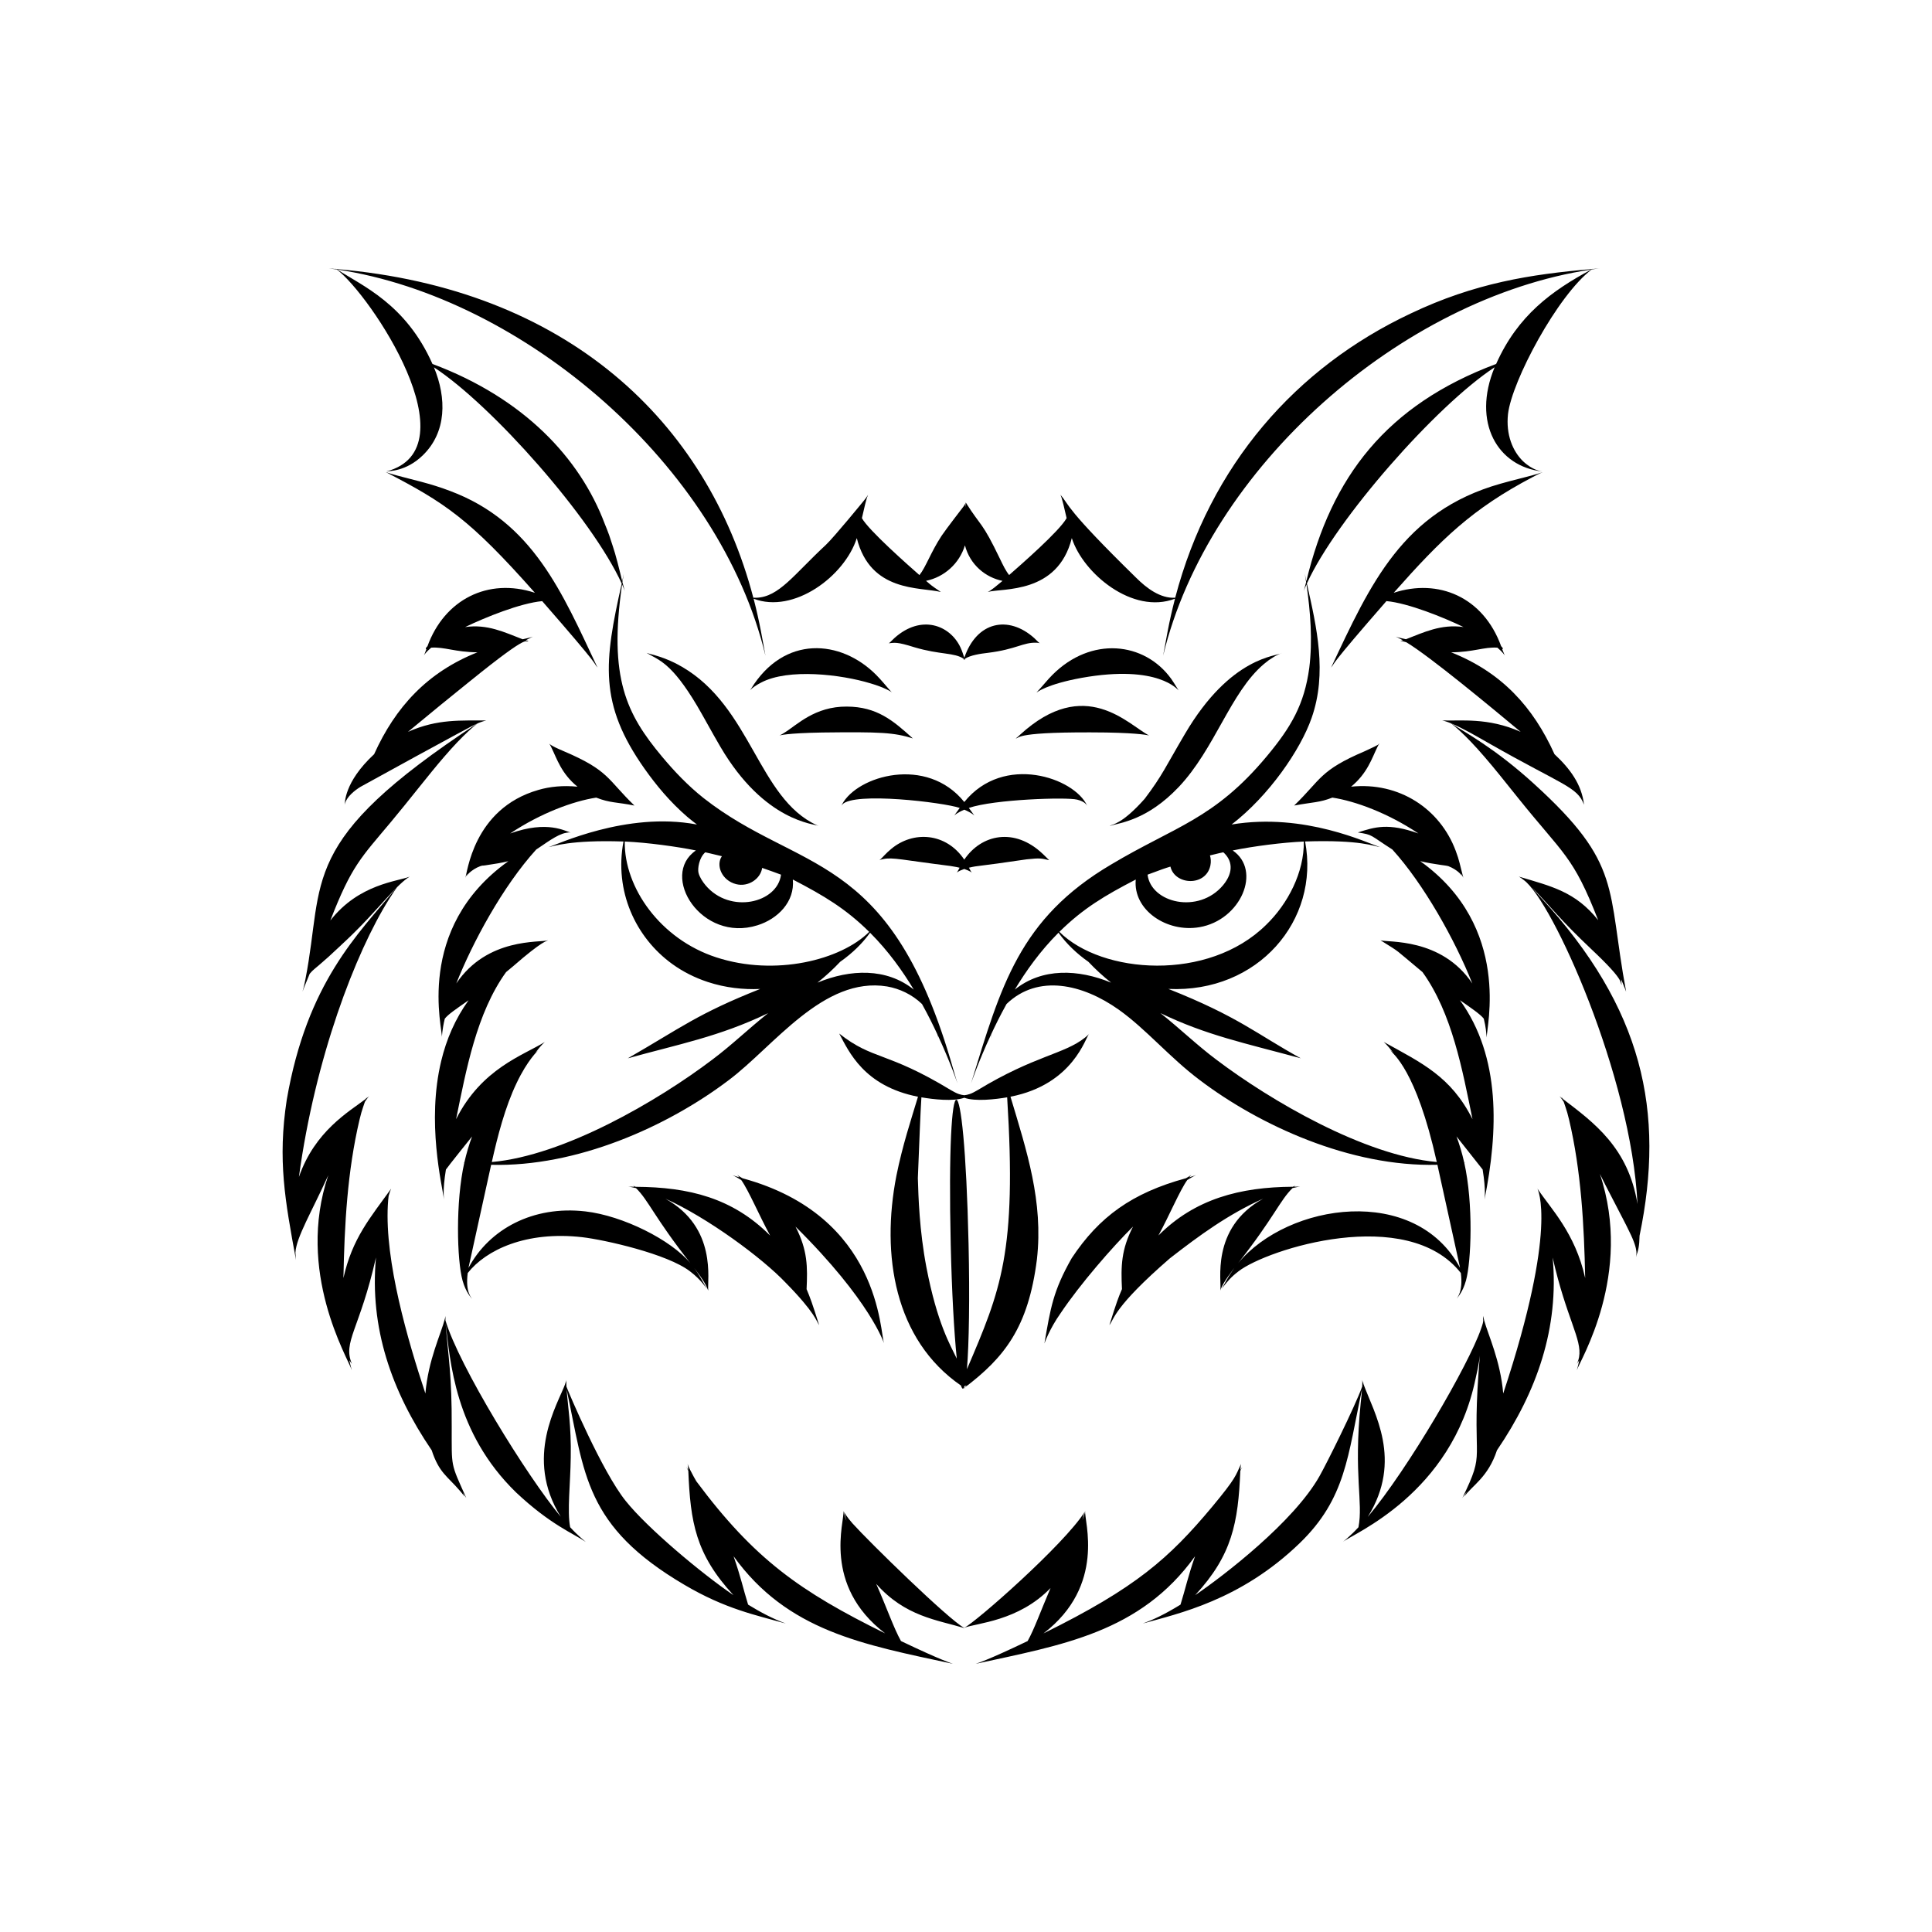 <?xml version="1.0" encoding="UTF-8"?>
<!-- Uploaded to: ICON Repo, www.svgrepo.com, Generator: ICON Repo Mixer Tools -->
<svg fill="#000000" width="800px" height="800px" version="1.1" viewBox="144 144 512 512" xmlns="http://www.w3.org/2000/svg">
 <g>
  <path d="m432.68 417.9s-0.332 0.449-1.145 1.078c-5.527 4.414-13.324 4.731-28.461 13.922-0.758 0.441-1.449 0.816-2.106 1.035-0.523 0.176-1 0.277-1.43 0.316-0.434-0.039-0.906-0.141-1.43-0.316-0.652-0.223-1.348-0.598-2.106-1.035-17.094-10.383-20.605-7.879-29.605-15 2.555 4.785 6.566 13.941 20.879 16.742-1.887 6.273-4.098 12.887-5.723 20.945-4.109 21.066-0.477 43.465 17.109 55.594 0.199 0.629 0.469 1.16 0.773 0.566 0.023 0.02 0.047 0.035 0.066 0.051-0.168 0.152-0.277 0.246-0.344 0.305 0.074-0.055 0.188-0.145 0.375-0.281 0.184 0.141 0.301 0.227 0.371 0.281-0.066-0.059-0.172-0.156-0.344-0.305 10.547-8 16.957-15.902 19.242-34.109 1.707-15.266-2.66-28.551-7.012-43.051 16.758-3.273 19.922-15.898 20.887-16.738zm-33.137 93.875c-0.023-0.023-0.051-0.043-0.078-0.07 0.055-0.113 0.105-0.254 0.156-0.43 0.336 0.02 0.559-0.047 0.602-0.164 0.016-0.004 0.035-0.012 0.051-0.016-0.156 0.148-0.645 0.602-0.73 0.68zm0.703-4.91c0.559-6.629 0.754-19.008 0.434-33.188-1.148-50.777-5.891-51.199-4.727 0.102 0.277 12.328 0.887 23.281 1.605 30.27-1.703-3.582-5.164-9.207-8.051-24.207-1.867-9.836-2.117-18.609-2.266-23.617v-0.004c0.453-11.219 0.66-16.918 0.941-21.418 3.07 0.527 8.441 1.168 11.363 0.113 2.926 1.055 8.312 0.406 11.363-0.113 2.582 41.188-1.691 51.082-10.664 72.062z"/>
  <path d="m454.37 323.88c-7.121-9.828-21.219-11.289-31.441-1.059-1.281 1.254-2.609 2.977-4.246 4.703 0.133-0.051 2.644-2.188 11.992-3.891 20.41-3.625 25.535 3.293 25.664 3.328-0.949-1.547-1.68-2.684-1.969-3.082z"/>
  <path d="m448.52 338.91c-5.535-2.828-16.992-16.02-34.227-0.168-0.684 0.672-1.113 0.945-1.113 0.945 1.184-0.094-0.586-1.867 24.023-1.566 9.281 0.172 11.184 0.777 11.316 0.789z"/>
  <path d="m418.88 313.87c-0.23-0.191-0.488-0.5-0.824-0.801-6.84-6.098-15.242-4.379-18.504 5.242-0.23-0.672-0.621-1.941-1.035-2.777-2.762-5.836-10.328-8.828-17.469-2.461-0.34 0.301-0.598 0.605-0.824 0.801-0.426 0.453-0.699 0.598-0.699 0.598 1.582-0.137 2.047-0.445 6.777 1.051 6.883 2.055 10.582 1.34 13.141 3.094-0.121 0.305-0.09 0.188-0.152 0.316 0 0 0.086-0.098 0.262-0.234 0.176 0.137 0.262 0.234 0.262 0.234-0.062-0.125-0.031 0-0.152-0.316 1.461-1 4.227-1.387 6.137-1.609 7.535-0.934 9.324-2.816 12.879-2.684 0.605 0.027 0.906 0.148 0.906 0.148-0.004-0.004-0.277-0.148-0.703-0.602z"/>
  <path d="m397.69 375.07c-0.098 0.148-0.164 0.215-0.164 0.215 0.129-0.07 0.277-0.387 2.016-0.996 1.797 0.629 1.887 0.926 2.016 0.996-0.086-0.145-0.094 0.008-0.777-1.34 2.82-0.656 1.48-0.156 15.309-2.215 3.695-0.402 3.887-0.227 5.957 0.227-2.344-2.309-1.543-1.516-1.719-1.68-7.488-7.113-16.297-5.144-20.785 1.535-4.812-7.156-13.547-7.758-19.445-2.773-1.238 1-2.43 2.434-2.844 2.758-0.137 0.117-0.215 0.164-0.215 0.164s0.332-0.184 1.035-0.297c2.539-0.523 4.992 0.219 17.816 1.832 1.68 0.27 1.77 0.309 2.414 0.457-0.078 0.152-0.504 0.969-0.613 1.117z"/>
  <path d="m456.34 352.6c9.656-10.188 13.73-25.102 22.59-32.609 0.465-0.367 0.895-0.711 1.293-1.027 0.426-0.277 0.816-0.535 1.172-0.762 0.703-0.473 1.324-0.707 1.723-0.91 0.406-0.188 0.625-0.27 0.625-0.27-1.285 0.965-13.508 0.699-25.723 21.477-5.156 8.746-5.984 11.004-10.676 17.199-6.066 6.824-8.512 6.688-9.305 7.203 2.758-0.891 9.852-1.43 18.301-10.301z"/>
  <path d="m233.25 215.41c8.961 6.742 36.141 47.453 13.125 53.535 0.617-0.145 5.168 0.078 9.645-4.254 6.391-6.172 6.348-15.227 2.981-23.348 15.383 10.059 41.875 39.98 49.762 57.305-4.668 20.777-6.148 31.793 6.055 49.082 3.082 4.363 6.742 8.789 11.32 12.742 0.828 0.707 1.699 1.371 2.57 2.039-0.047-0.008-0.098-0.02-0.145-0.027-18.609-3.481-37.148 5.488-39.203 6.008 1.207-0.164 5.676-1.965 19.871-1.484-2.488 13.137 3.195 25.422 12.91 32.453 2.773 2.008 5.965 3.637 9.414 4.773 4.684 1.539 9.441 2.055 13.895 1.852-16.594 6.574-20.918 10.238-35.074 18.379 13.312-3.707 24.254-5.727 37.191-11.973-5.324 4.246-9.629 8.453-14.77 12.301-14.582 11.051-39.406 25.469-58.461 27.156 1.531-6.867 3.523-14.582 6.582-20.957 2.871-6.035 5.602-8.527 5.699-8.66-0.133 0.113-0.18 0.172-0.703 0.594 1.773-2.285 2.359-2.668 2.481-2.801-5.676 3.551-16.723 6.973-23.527 20.461 2.66-12.961 5.398-28.09 13.246-38.969 0.633-0.523 1.27-1.055 1.863-1.547 7.934-6.926 8.938-6.644 9.27-6.887-2.074 0.688-16.09-0.801-24.328 11.445 4.297-10.852 12.352-25.789 21.184-35.496 2.328-1.484 5.484-4.012 7.91-4.422 0.793-0.172 1.234-0.09 1.234-0.09-1.434-0.266-6.035-3.34-16.051 0.262 8.094-5.406 16.723-8.574 22.805-9.504 3.742 1.461 5.449 1.16 10.129 2.106-7.269-7.012-6.641-9.262-18.766-14.422-0.133-0.062-2.234-0.945-2.891-1.352-0.656-0.359-0.938-0.637-0.938-0.637s0.254 0.297 0.562 0.969c1.52 3.109 2.652 6.938 6.938 10.445-3.773-0.391-7.336-0.031-10.336 0.848-17.473 4.996-18.855 22.414-19.41 23.309 0 0 0.172-0.418 0.586-1.109-0.117 0.41-0.184 0.621-0.184 0.621s0.172-0.406 0.777-0.93c0.285-0.27 0.695-0.555 1.156-0.859 0.461-0.305 1.051-0.594 1.637-0.816 0.293-0.105 0.605-0.184 0.816-0.16 0.281-0.008 0.758-0.105 1.141-0.16 1.82-0.262 3.754-0.574 5.5-1.004-25.086 17.906-17.258 44.875-17.625 46.723 0.02-0.125 0.098-2.266 0.781-4.988 0.852-1.113 2.836-2.461 6.309-4.883-3.562 4.938-5.891 10.379-7.258 16.09-3.906 16.188 0.215 32.848 0.75 36.746 0.004-0.156-0.445-2.242 0.496-7.969 0.375-0.613 6.82-8.633 6.926-8.766-0.812 2.188-1.492 4.492-2.035 6.875-0.25-0.012-0.398-0.02-0.477-0.023 0.078 0.008 0.223 0.023 0.469 0.047-2.356 10.41-1.969 25.891-0.473 31.277-0.059 0.125-0.09 0.188-0.09 0.188s0.031-0.059 0.094-0.172c0.883 3.164 2.262 4.473 2.461 4.82-0.051-0.293-1.777-1.699-1.098-6.824 4.816-6.109 15.426-11.195 30.348-9.496 5.945 0.688 22.633 4.441 28.574 9.059 2.981 2.266 4.285 4.453 4.414 4.594-1.027-1.895-2.106-3.859-3.312-5.469 3.094 4.012 3.066 4.602 3.715 5.965-0.312-2.723 2.43-16.699-11.359-24.348 11.117 4.984 25.656 15.676 31.949 22.332 7.789 7.934 8.113 10.219 8.801 11.172-1.781-5.664-2.375-7.281-3.328-9.535 0.273-5.863 0.293-10.309-2.934-16.57 19.918 19.73 23.398 30.848 23.484 30.973-1.148-2.715-0.801-33.785-37.508-43.785-0.039-0.023-0.09-0.051-0.129-0.07-0.902-0.5-1.32-0.852-1.32-0.852s0.227 0.219 0.586 0.684c-1.191-0.348-1.812-0.598-1.812-0.598s0.805 0.371 2.164 1.207c0.047 0.027 0.105 0.07 0.156 0.098 1.945 2.719 4.805 9.492 7.656 14.711-9.914-9.953-21.516-12.852-35.633-12.922-0.453-0.176-0.68-0.305-0.68-0.305s0.145 0.102 0.375 0.301c-1.07-0.016-1.648-0.07-1.648-0.07s0.73 0.105 2.035 0.426c3.316 3.219 4.82 7.688 14.418 19.891-5.137-6.18-17.879-12.578-27.832-13.723-13.879-1.598-25.465 4.688-30.961 14.941 0.199-1.051-1.363 6.172 5.988-27.289 22.605 0.609 46.621-10.051 62.984-22.453 11.914-8.941 25.07-27.562 41.941-24.812 3.332 0.578 6.652 2.148 9.254 4.652 1.766 3.203 2.883 5.477 4.094 8.078 0.039 0.656 0.043 1.02 0.043 1.02 0-0.113 0-0.391 0.004-0.922 3.504 7.543 5.219 12.75 5.269 12.875-0.641-2.086-0.246-0.758-1.926-6.516-16.512-55.402-40.078-49.285-65.34-69.094-4.215-3.34-7.856-7.188-11.102-11.082-9.332-11.199-14.133-20.73-10.523-45.551 0.508 1.129 0.738 1.758 0.738 1.758s-0.27-0.824-0.648-2.371c0.219-1.438 0.363-2.223 0.363-2.223-0.406 1.93-0.348 1.652-0.422 1.98-0.707-2.957-1.73-7.106-2.5-9.316-0.305-0.918-0.621-1.879-0.949-2.879-0.34-1-0.777-2.008-1.195-3.07-6.547-17.336-21.395-33.246-45.633-42.309-7.098-15.953-18.59-20.668-25.223-25.023 49.551 7.496 101.41 51.992 113.47 102.33-0.742-3.879-1.473-8.688-3.144-15.098 10.637 4.086 24.137-5.957 27.348-16.051 3.609 14.391 16.715 12.926 22.277 14.27-2.848-1.93-2.461-1.715-3.93-2.953 4.785-0.98 8.82-4.535 10.312-9.402 1.359 5.207 5.504 8.512 9.957 9.414-3.703 3.133-3.578 2.691-3.914 2.938 3.894-1.086 18.535 0.664 22.277-14.27 2.965 9.309 16.113 20.363 27.348 16.051-1.688 6.461-2.43 11.395-3.144 15.098 11.977-49.793 63.066-94.711 113.47-102.33-0.008 0.004-0.012 0.008-0.02 0.012-10.457 5.629-19.484 12.156-25.203 25.016-29.078 10.871-43.672 29.934-50.293 57.566-0.125-0.551 0.051 0.242-0.422-1.98 0 0 0.145 0.781 0.363 2.223-0.379 1.547-0.648 2.371-0.648 2.371s0.23-0.629 0.738-1.758c1.059 7.269 1.641 14.93 0.742 22.121-1.312 9.672-4.781 15.648-11.266 23.43-13.906 16.691-24.328 18.57-41.188 28.641-24.434 14.395-29.254 32.25-37.184 58.051 0.051-0.133 1.898-5.625 5.269-12.875 0 0.531 0.004 0.809 0.004 0.922 0 0 0.004-0.363 0.043-1.02 1.168-2.512 2.293-4.812 4.094-8.078 8.328-8.012 20.164-5.293 29.746 1.512 7.258 5.164 13.469 12.652 21.453 18.645 15.734 11.926 39.844 23.078 62.984 22.453 7.144 32.461 5.852 26.574 5.988 27.289-11.824-22.098-45.457-17.273-58.793-1.223 9.52-12.102 11.059-16.625 14.418-19.891 1.305-0.32 2.035-0.426 2.035-0.426s-0.578 0.055-1.648 0.07c0.23-0.199 0.375-0.301 0.375-0.301s-0.23 0.129-0.68 0.305c-13.973 0.074-25.953 3.207-35.633 12.922 2.938-5.379 5.66-11.926 7.656-14.711 0.047-0.027 0.105-0.07 0.156-0.098 1.359-0.836 2.164-1.207 2.164-1.207s-0.617 0.25-1.812 0.598c0.359-0.465 0.586-0.684 0.586-0.684s-0.418 0.352-1.32 0.852c-0.039 0.023-0.09 0.047-0.129 0.07-14.27 3.887-23.02 10.211-30.281 21.191-4.953 8.723-5.602 13.227-7.227 22.594 0.055-0.125 1.324-3.816 4.266-7.981 5.168-7.731 13.844-17.68 19.219-22.992-3.137 6.078-3.231 10.473-2.934 16.57-0.965 2.269-1.367 3.293-3.328 9.535 1.242-1.535 1.113-4.75 16.02-17.684 7.887-6.129 15.473-11.672 24.73-15.82-14.148 7.844-10.887 22.23-11.359 24.348 0 0 0.125-0.477 0.547-1.285 0.379-0.816 1.496-2.461 2.086-3.242 2.121-2.894 0.504-0.68 0.047 0.074-0.559 0.836-1.836 3.133-2.277 3.957 1.363-1.832 2.469-3.113 4.414-4.594 7.621-5.914 44.656-17.672 58.922 0.441 0.668 5.012-1.059 6.621-1.098 6.824 0.203-0.359 1.574-1.637 2.461-4.82 0.062 0.113 0.094 0.172 0.094 0.172s-0.031-0.066-0.09-0.188c1.387-4.992 2-20.309-0.473-31.281 0.246-0.023 0.395-0.039 0.469-0.047-0.078 0.004-0.227 0.012-0.477 0.023-0.539-2.383-1.223-4.688-2.035-6.875 0.285 0.355 6.863 8.668 6.926 8.766 0.934 5.699 0.492 7.809 0.496 7.969 3.629-18.086 4.391-37.727-6.504-52.832 2.648 1.844 5.422 3.723 6.309 4.883 0.605 2.422 0.598 3.465 0.781 4.988-0.176-2.269 6.84-29.262-17.625-46.723 1.75 0.426 3.695 0.742 5.5 1.004 0.332 0.047 1.652 0.211 1.957 0.32 1.145 0.43 2.25 1.16 2.797 1.676 0.605 0.523 0.777 0.93 0.777 0.93s-0.066-0.215-0.184-0.621c0.414 0.691 0.586 1.109 0.586 1.109-0.871-3.285-1.055-4.637-2.016-7.144-4.148-11.148-14.992-18.336-27.73-17.012 4.301-3.519 5.535-7.574 6.938-10.445 0.309-0.672 0.562-0.969 0.562-0.969-0.637 0.332 0.922-0.176-3.828 1.992-12.098 5.148-11.594 7.508-18.766 14.422 5.137-0.945 6.711-0.766 10.129-2.106 6.062 0.926 14.684 4.078 22.805 9.504-7.945-2.856-11.586-1.715-16.051-0.262 4.09 0.621 3.113 0.668 9.145 4.516 8.25 9.066 16.613 23.945 21.184 35.496-8.234-12.246-22.504-10.789-24.328-11.445 5.816 3.664 3.07 1.742 11.133 8.434 7.84 10.863 10.582 25.977 13.246 38.969-5.723-11.328-13.391-14.848-23.527-20.461 0.184 0.203 0.738 0.559 2.481 2.801-0.543-0.434-0.57-0.48-0.703-0.594 0.598 0.996 6.777 4.91 12.285 29.613-19.172-1.695-44.082-16.262-58.461-27.156-5.144-3.856-9.371-8-14.77-12.301 12.141 5.859 22.246 7.922 37.191 11.973-11.652-6.398-16.473-11.008-35.074-18.379 23.699 1.09 40.184-18.145 36.219-39.078 14.785-0.5 18.41 1.324 19.871 1.484-3.203-0.938-19.824-9.207-39.348-5.984 9.848-7.566 18.254-19.758 21.203-28.242 4.188-11.922 1.348-24.02-1.262-35.621 7.746-17.035 34.348-47.219 49.762-57.305-6.098 14.703 0.867 26.34 12.625 27.602-0.344-0.113-2.371-0.164-5.09-2.695-2.754-2.676-4.574-7.062-3.992-12.504 1.012-8.746 13.148-31.523 22.203-38.336 1.359-0.203 2.109-0.277 2.109-0.277-0.164 0.016-0.812 0.07-1.965 0.168 0.203-0.148 0.312-0.219 0.312-0.219s-0.129 0.082-0.375 0.227c-16.289 1.387-31.141 3.711-48.086 11.789-30.371 14.301-53.137 40.109-62.391 75.32-3.969 0.219-7.59-2.547-10.367-5.312-18.773-18.379-17.586-19.094-20.051-22 0.102 0.359 0.23-0.078 1.641 6.215-1.926 3.481-12.258 12.465-15.234 15.082-0.898-1.117-1.617-2.609-2.406-4.254-4.891-10.164-4.793-8.176-9.09-14.969 0 0.133 0.09 0.188-0.008 1.254-0.086-1.164 0.004-1.086 0.008-1.254 0 0-0.113 0.359-0.516 0.953-0.035 0.055-4.691 6.074-5.883 7.859-2.863 4.352-4.188 8.34-5.875 10.422-2.805-2.465-13.449-11.84-15.246-15.09 1.469-6.543 1.457-5.559 1.641-6.215 0 0-0.293 0.547-1.012 1.445-0.098 0.125-7.934 9.723-10.168 11.844-8.527 7.914-12.414 13.812-18.434 14.023-0.309 0.016-0.57 0.012-0.801 0-12.285-46.754-49.426-81.906-110.48-87.109-0.246-0.145-0.375-0.227-0.375-0.227s0.113 0.074 0.312 0.219c-1.152-0.098-1.801-0.152-1.965-0.168 0.008 0.008 0.754 0.082 2.113 0.285zm97.652 154.46c0.809 0.152 1.613 0.391 4.406 1.035-1.66 2.367-0.055 6.441 3.785 7.406 3.262 0.824 6.488-1.461 6.887-4.309 1.176 0.375 4.859 1.742 4.996 1.793-0.938 7.543-13.539 10.516-20.012 2.793-0.77-0.93-1.562-2.121-1.855-3.285-0.266-1.09 0.129-3.961 1.793-5.434zm55.258 36.383c-7.219-5.801-16.828-5.438-25.523-1.844 2.215-1.758 4.144-3.543 6.016-5.519 3.516-2.465 5.863-5.008 7.285-6.859 0.238-0.305 0.445-0.586 0.637-0.852 4.875 4.867 8.625 10.16 11.586 15.074zm-11.812-15.301c-7.508 7.477-24.914 11.852-40.516 6.758-14.836-4.824-24.438-18.488-24.262-30.695 6.012 0.254 13.961 1.367 18.852 2.363-9.711 6.637 1.438 24.52 16.328 19.828 5.336-1.668 9.922-6.211 9.359-12.121 8.258 4.273 14.07 7.766 20.238 13.867zm93.781-12.363c-6.481 7.731-19.074 4.738-20.012-2.793 4.074-1.52 4.465-1.648 6.059-2.137 1.156 4.938 9.379 5.348 10.586-0.27 0.227-1.066 0.105-1.98-0.109-2.695 2.75-0.652 2.684-0.664 3.539-0.828 2.254 2 2.93 5.106-0.062 8.723zm-55.195 27.664c2.961-4.914 6.711-10.207 11.586-15.078 2.133 2.984 4.875 5.578 7.922 7.715 1.84 1.945 3.762 3.731 6.016 5.523-8.668-3.586-18.277-3.981-25.523 1.84zm76.59-39.238c0.117 8.105-4.199 16.496-10 22.09-15.352 15.141-43.523 13.047-54.773 1.844 6.246-6.18 12.059-9.633 20.238-13.863-0.766 8.047 8.184 14.125 16.875 12.629 10.953-1.863 16.609-15.012 8.812-20.336 5.621-1.148 13.379-2.129 18.848-2.363z"/>
  <path d="m222.44 477.87s-0.074-0.695-0.148-1.973c0.277-4.078 4.219-10.562 8.703-20.438-8.637 25.578 5.125 48.27 6.242 51.668 0 0-0.293-0.926-0.652-2.637 0.094 0.141 0.066 0.109 0.676 0.957-2.5-5.891 2.055-9.059 6.375-28.199-1.727 18.598 4.113 35.449 14.766 51.086 1.969 6.016 4.148 6.844 7.477 10.742 0.855 0.961 1.215 1.559 1.215 1.559s-0.18-0.348-0.465-1.023c0.621 0.871 0.938 1.363 0.938 1.363-4.227-9.43-3.84-7.887-3.859-18.902 0.062-13.535-0.91-18.488-1.625-27.441 1.25 9.93 2.32 28.961 18.684 44.879 9.145 8.602 15.199 10.863 18.473 13.117-0.129-0.121-2.086-1.637-4.144-3.906-0.82-4.258 0.07-11.59 0.156-18.453 0.168-8.352-0.797-13.945-1.094-18.059 4.82 22.363 4.664 36.188 31.266 51.812 10.875 6.406 18.867 7.981 26.82 10.227-3.527-1.301-6.727-3.004-9.988-5.008-1.332-4.289-1.867-7.121-3.852-12.824 14.277 19.832 34.242 23.387 58.117 28.508-0.25-0.105-2.902-0.84-13.75-6.031-1.953-3.496-3.773-8.855-6.566-15.156 7.707 8.688 16.129 9.531 23.512 11.762 0 0-0.09-0.047-0.215-0.113 3.254-1.289 14.352-1.691 22.906-10.539-2.695 6.285-4.277 10.832-6.074 14.051-11.109 5.32-13.406 5.883-13.75 6.031 22.855-5.008 43.551-8.246 58.117-28.508-1.945 5.586-2.512 8.504-3.852 12.82-4.371 2.688-7.348 4.039-9.988 5.008 9.348-2.637 25.812-6.082 41.547-21.27 12.293-11.863 12.75-23.184 16.539-40.77-0.07 0.977-0.191 2.211-0.352 3.648-1.926 19.27 0.711 26.141-0.586 32.871-2.055 2.262-4.016 3.781-4.144 3.902 2.59-2.164 28.879-12.613 35.195-43.359 1.602-6.648 1.434-11.203 0.758-1.336-1.75 24.441 2.047 20.066-4.277 33.047 0 0 0.379-0.594 1.145-1.652-0.395 0.855-0.672 1.316-0.672 1.316 2.18-3.031 6.348-5.141 8.695-12.305 10.645-15.629 16.488-32.488 14.762-51.082 3.633 16.094 7.852 21.695 7 26.402-0.117 0.594-0.262 1.059-0.398 1.352-0.137 0.297-0.227 0.441-0.227 0.441 0.602-0.84 0.57-0.801 0.676-0.957-0.359 1.711-0.652 2.637-0.652 2.637 0.773-2.5 15.027-25.418 6.117-52.035 1.453 2.902 0.684 1.477 6.223 12.125 0.582 1.137 1.133 2.203 1.598 3.199 2.672 5.363 1.691 6.336 1.746 6.664 0.602-1.723 0.895-2.781 0.949-5.617 6.832-32.91 0.914-60.242-26.16-89.605-1.16-1.266-1.941-2.18-2.352-2.676 5.402 5.519 7.125 8.219 15.91 16.52 8.852 8.344 7.348 8.637 7.844 9.305-0.031-0.375-0.086-1.047-0.117-1.492 0.977 2.363 1.078 2.652 1.316 3.289-5.16-27.672-0.859-33.691-24.488-55.156-10.367-9.441-18.332-13.629-21.859-15.949 3.332 1.43 5.949 2.973 10.051 5.309 19.598 11.164 23.371 11.457 25.133 16.246-0.594-5.356-3.715-9.578-7.824-13.395-5.641-12.5-13.984-21.684-27.379-26.996 5.93-0.051 8.707-1.473 12.258-1.234 1.516 1.297 1.816 1.918 1.93 2.043-0.758-1.867-0.566-1.402-0.648-1.621 0.379-0.141-0.066-0.578-0.293-0.801-4.758-13.125-16.707-18.023-28.473-14.16 12.715-14.375 20.844-22.25 36.742-30.629 1.781-0.945 2.801-1.375 2.801-1.375s-1.035 0.395-2.992 0.918c-1.949 0.543-4.805 1.195-8.336 2.195-25.82 7.356-34.359 26.457-44.805 48.691 1.145-1.406-0.746 0.047 14.656-17.605 5.781 0.523 15.137 4.32 20.426 6.875-5.961-0.848-10.629 1.449-15.25 3.231-2.172-0.465-2.547-0.652-2.727-0.699 0 0 0.715 0.301 1.922 0.977-0.465 0.137-0.73 0.164-0.73 0.164s0.395 0.004 1.117 0.215c0.16 0.039 0.344 0.098 0.539 0.16 6.305 3.781 22.73 17.449 30.281 23.73-8.762-3.906-16.012-2.824-20.785-3.031 0 0 0.633 0.125 1.73 0.535 0.18 0.059 0.387 0.152 0.59 0.238 0.379 0.285 1.242 0.965 2.441 2.09 1.648 1.516 3.906 3.84 6.492 6.852 2.602 3 5.523 6.688 8.793 10.766 12.145 15.16 14.609 15.309 21.277 32.461-6.043-7.613-12.477-8.988-21.023-11.555 0 0 0.512 0.27 1.332 0.934 7.551 5.496 28.496 51.973 30.113 85.844-2.449-15.012-11.645-21.641-19.742-27.828-0.234-0.426-0.348-0.656-0.348-0.656s0.086 0.199 0.23 0.57c-0.551-0.426-0.82-0.684-0.82-0.684s0.453 0.5 1.129 1.512c0.137 0.383 0.297 0.836 0.469 1.371 0.309 0.898 0.641 2.008 0.945 3.324 3.203 13.598 3.996 28 4.273 42.004-2.668-12.039-9.223-18.504-12.637-23.676-0.016 0.129 5.555 10.117-9.082 54.266-0.746-8.723-3.988-15.48-5.086-19.488 0.031-0.191 0.055-0.301 0.055-0.301s-0.023 0.09-0.066 0.25c-0.176-0.652-0.238-1.02-0.238-1.02-0.148 1.312 0.426 0.758-0.551 3.445-3.289 9.539-19.305 37.09-30.012 49.828 9.406-15.059 1.59-27.66-1.168-35.289 0.074-0.301 0.117-0.465 0.117-0.465s-0.047 0.148-0.137 0.414c-0.223-0.621-0.297-0.973-0.297-0.973 0 0.203 0.086 0.383 0.012 1.766-2.098 5.699-9.395 20.352-11.305 23.727-6.785 12.078-25.305 26.348-32.961 31.551 9.797-10.602 11.398-19.152 11.965-32.957 0.34-0.68 0.543-1.039 0.543-1.039s-0.176 0.293-0.531 0.824c0.055-1.043 0.176-1.609 0.176-1.609-1.469 3.172-1.258 3.664-7.648 11.359-11.441 13.684-20.227 21.48-44.703 33.559 16.641-12.711 10.75-29.832 11.035-32.508-0.035 0.129-0.109 0.93-0.699 2.492 0.332-1.688 0.488-1.945 0.527-2.098-5.453 8.59-28.746 29.113-31.895 30.641-4.301-2.367-25.129-22.73-29.586-27.691-1.645-1.859-2.242-3.043-2.332-3.172 0.039 0.133 0.246 0.473 0.727 2.5-0.66-1.711-0.734-2.547-0.77-2.672 0.309 2.762-5.715 19.711 11.035 32.508-22.555-11.129-34.637-19.641-50.027-40.297-0.246-0.418-0.48-0.816-0.68-1.188-1.723-3.18-1.488-3.094-1.648-3.434 0 0 0.125 0.562 0.176 1.609-0.355-0.531-0.531-0.824-0.531-0.824s0.199 0.363 0.543 1.039c0.559 13.594 1.902 22.062 11.965 32.957-8.516-5.789-22.738-17.699-28.539-24.945-6.293-7.805-15.18-28.852-15.727-30.332-0.066-1.57 0.012-1.586 0.012-1.766 0 0-0.074 0.352-0.297 0.973-0.09-0.266-0.137-0.414-0.137-0.414s0.043 0.164 0.117 0.465c-1.945 5.367-10.992 19.488-1.199 35.234-9.027-10.824-26.98-40.008-30.555-52.02-0.016-0.777 0.023-1.199 0.023-1.199s-0.047 0.266-0.16 0.715c-0.027-0.105-0.043-0.168-0.043-0.168s0.012 0.066 0.035 0.195c-1.004 3.977-4.406 10.84-5.172 19.816-4.707-14.195-10.758-34.988-9.953-49.914 0.035-1.035 0.145-1.832 0.207-2.394 0.012-0.039 0.023-0.094 0.035-0.133 0.344-1.203 0.629-1.824 0.629-1.824-5.461 7.617-10.293 13.109-12.637 23.676 0.273-14.074 1.023-28.227 4.273-42.004 0.301-1.316 0.637-2.426 0.945-3.324 0.176-0.543 0.332-1 0.473-1.387 0.672-1.004 1.125-1.5 1.125-1.5s-0.27 0.258-0.816 0.68c0.145-0.367 0.23-0.562 0.23-0.562s-0.113 0.227-0.344 0.648c-4.453 3.383-13.453 8.496-17.684 20.66 4.281-31.438 14.93-59.371 23.91-73.648 0.984-1.559 1.703-2.602 2.062-3.109 0.234-0.238 0.461-0.477 0.688-0.672 0.547-0.484 1-0.949 1.414-1.25 0.805-0.652 1.309-0.922 1.309-0.922-3.094 1.277-13.477 1.898-21.059 11.641 5.641-14.531 8.125-16.625 16.109-26.172 4.637-5.531 10.055-12.594 13.992-17.137 2.586-3.012 4.844-5.336 6.492-6.852 1.203-1.125 2.066-1.805 2.441-2.09 0.203-0.086 0.41-0.18 0.59-0.238 1.098-0.41 1.73-0.535 1.73-0.535-6.586 0.082-12.871-0.5-20.785 3.031 5.625-4.68 12.852-10.562 14.402-11.785 0.703-0.59 1.402-1.156 2.102-1.699 16.734-13.539 14.262-9.82 15.434-10.617 0 0-0.266-0.023-0.73-0.164 1.203-0.676 1.922-0.977 1.922-0.977-0.137 0.035-0.598 0.242-2.727 0.699-4.934-1.898-9.352-4.07-15.25-3.231 5.359-2.586 14.641-6.348 20.426-6.875 16.027 18.367 13.332 15.992 14.656 17.605-9.359-19.863-17.109-38.59-39.062-46.801-5.156-2-10.621-3.141-14.078-4.102-1.953-0.52-2.992-0.918-2.992-0.918 15.641 8.133 22.133 12.328 39.543 32.008-12.48-4.098-24 1.848-28.473 14.16-0.258 0.254-0.66 0.664-0.293 0.801-0.016 0.047-0.035 0.102-0.055 0.145-0.191 0.48-0.305 0.867-0.418 1.109-0.105 0.246-0.176 0.367-0.176 0.367 0.117-0.129 0.418-0.75 1.93-2.043 3.531-0.238 6.305 1.18 12.258 1.234-13.301 5.277-21.746 14.523-27.379 27-8.121 7.543-7.684 13.078-7.824 13.395 0 0 0.031-0.152 0.125-0.438 0.582-1.758 2.457-3.297 4.059-4.293 0.133-0.082 28.906-15.93 31-16.828-47.875 31.453-40.371 41.316-45.562 67.766-0.402 2.172-0.785 3.336-0.785 3.336 0.555-1.504 0.141-0.398 1.918-4.758 1.062-1.254 0.832-0.789 4.941-4.445 0.766-0.711 1.582-1.465 2.441-2.262 0.855-0.781 1.734-1.602 2.621-2.457 0.895-0.852 1.801-1.734 2.711-2.66 3.809-3.809 6.316-6.856 10.219-10.926-10.172 12.312-23.641 25.051-29.02 56.152-2.445 16.027-0.449 26.699 2.445 42.422zm319.63-161.92c-0.008-0.023-0.02-0.055-0.027-0.078 0.023 0.027 0.031 0.055 0.027 0.078zm-285.02-0.078c-0.008 0.027-0.02 0.055-0.027 0.078-0.004-0.027 0.004-0.051 0.027-0.078z"/>
  <path d="m377.99 324.8c-0.523-0.578-1.105-1.273-1.824-1.977-9.332-9.344-24.363-10.648-33.176 3.789-0.148 0.234-0.238 0.348-0.238 0.348s0.367-0.465 1.254-1.07c0.43-0.312 1.008-0.637 1.672-0.988 7.242-3.848 21.262-2.168 29.02 0.199 1.832 0.535 3.301 1.121 4.273 1.594 0.984 0.461 1.441 0.828 1.441 0.828s-0.113-0.094-0.309-0.293c-0.195-0.199-0.461-0.52-0.82-0.922-0.355-0.402-0.77-0.93-1.293-1.508z"/>
  <path d="m385.91 339.69c-5.191-4.707-9.488-8.398-17.48-8.438-8.535-0.066-13.254 4.906-16.582 6.941-0.797 0.527-1.277 0.715-1.277 0.715 0.129-0.012 1.695-0.609 11.312-0.785 15.477-0.188 19.023-0.008 24.027 1.566z"/>
  <path d="m398.34 358.11c-0.223 0.316-1.086 1.504-1.449 2.004 0.129-0.082 0.625-0.684 2.656-1.539 2.035 0.859 2.523 1.461 2.656 1.539-0.363-0.5-1.25-1.719-1.449-2.004 6.699-2.289 25.875-2.902 28.684-2.203 2.242 0.539 2.539 1.516 2.668 1.621-3.336-7.406-22.129-13.922-32.559-0.988-9.977-12.371-28.402-6.953-32.398 0.637-0.098 0.238-0.16 0.352-0.16 0.352s0.066-0.117 0.219-0.316c3.027-3.441 26.848-0.566 31.133 0.898z"/>
  <path d="m324.75 320.72c-4.508-2.652-8.156-3.25-9.398-3.699 3.231 1.934 6.555 2.512 13.391 14.027 1.922 3.269 3.887 6.973 6.176 10.871 11.73 20 25.082 20.395 26.137 20.984 0 0-0.223-0.074-0.637-0.246-15.496-7.164-17.289-31.254-35.668-41.938z"/>
 </g>
</svg>